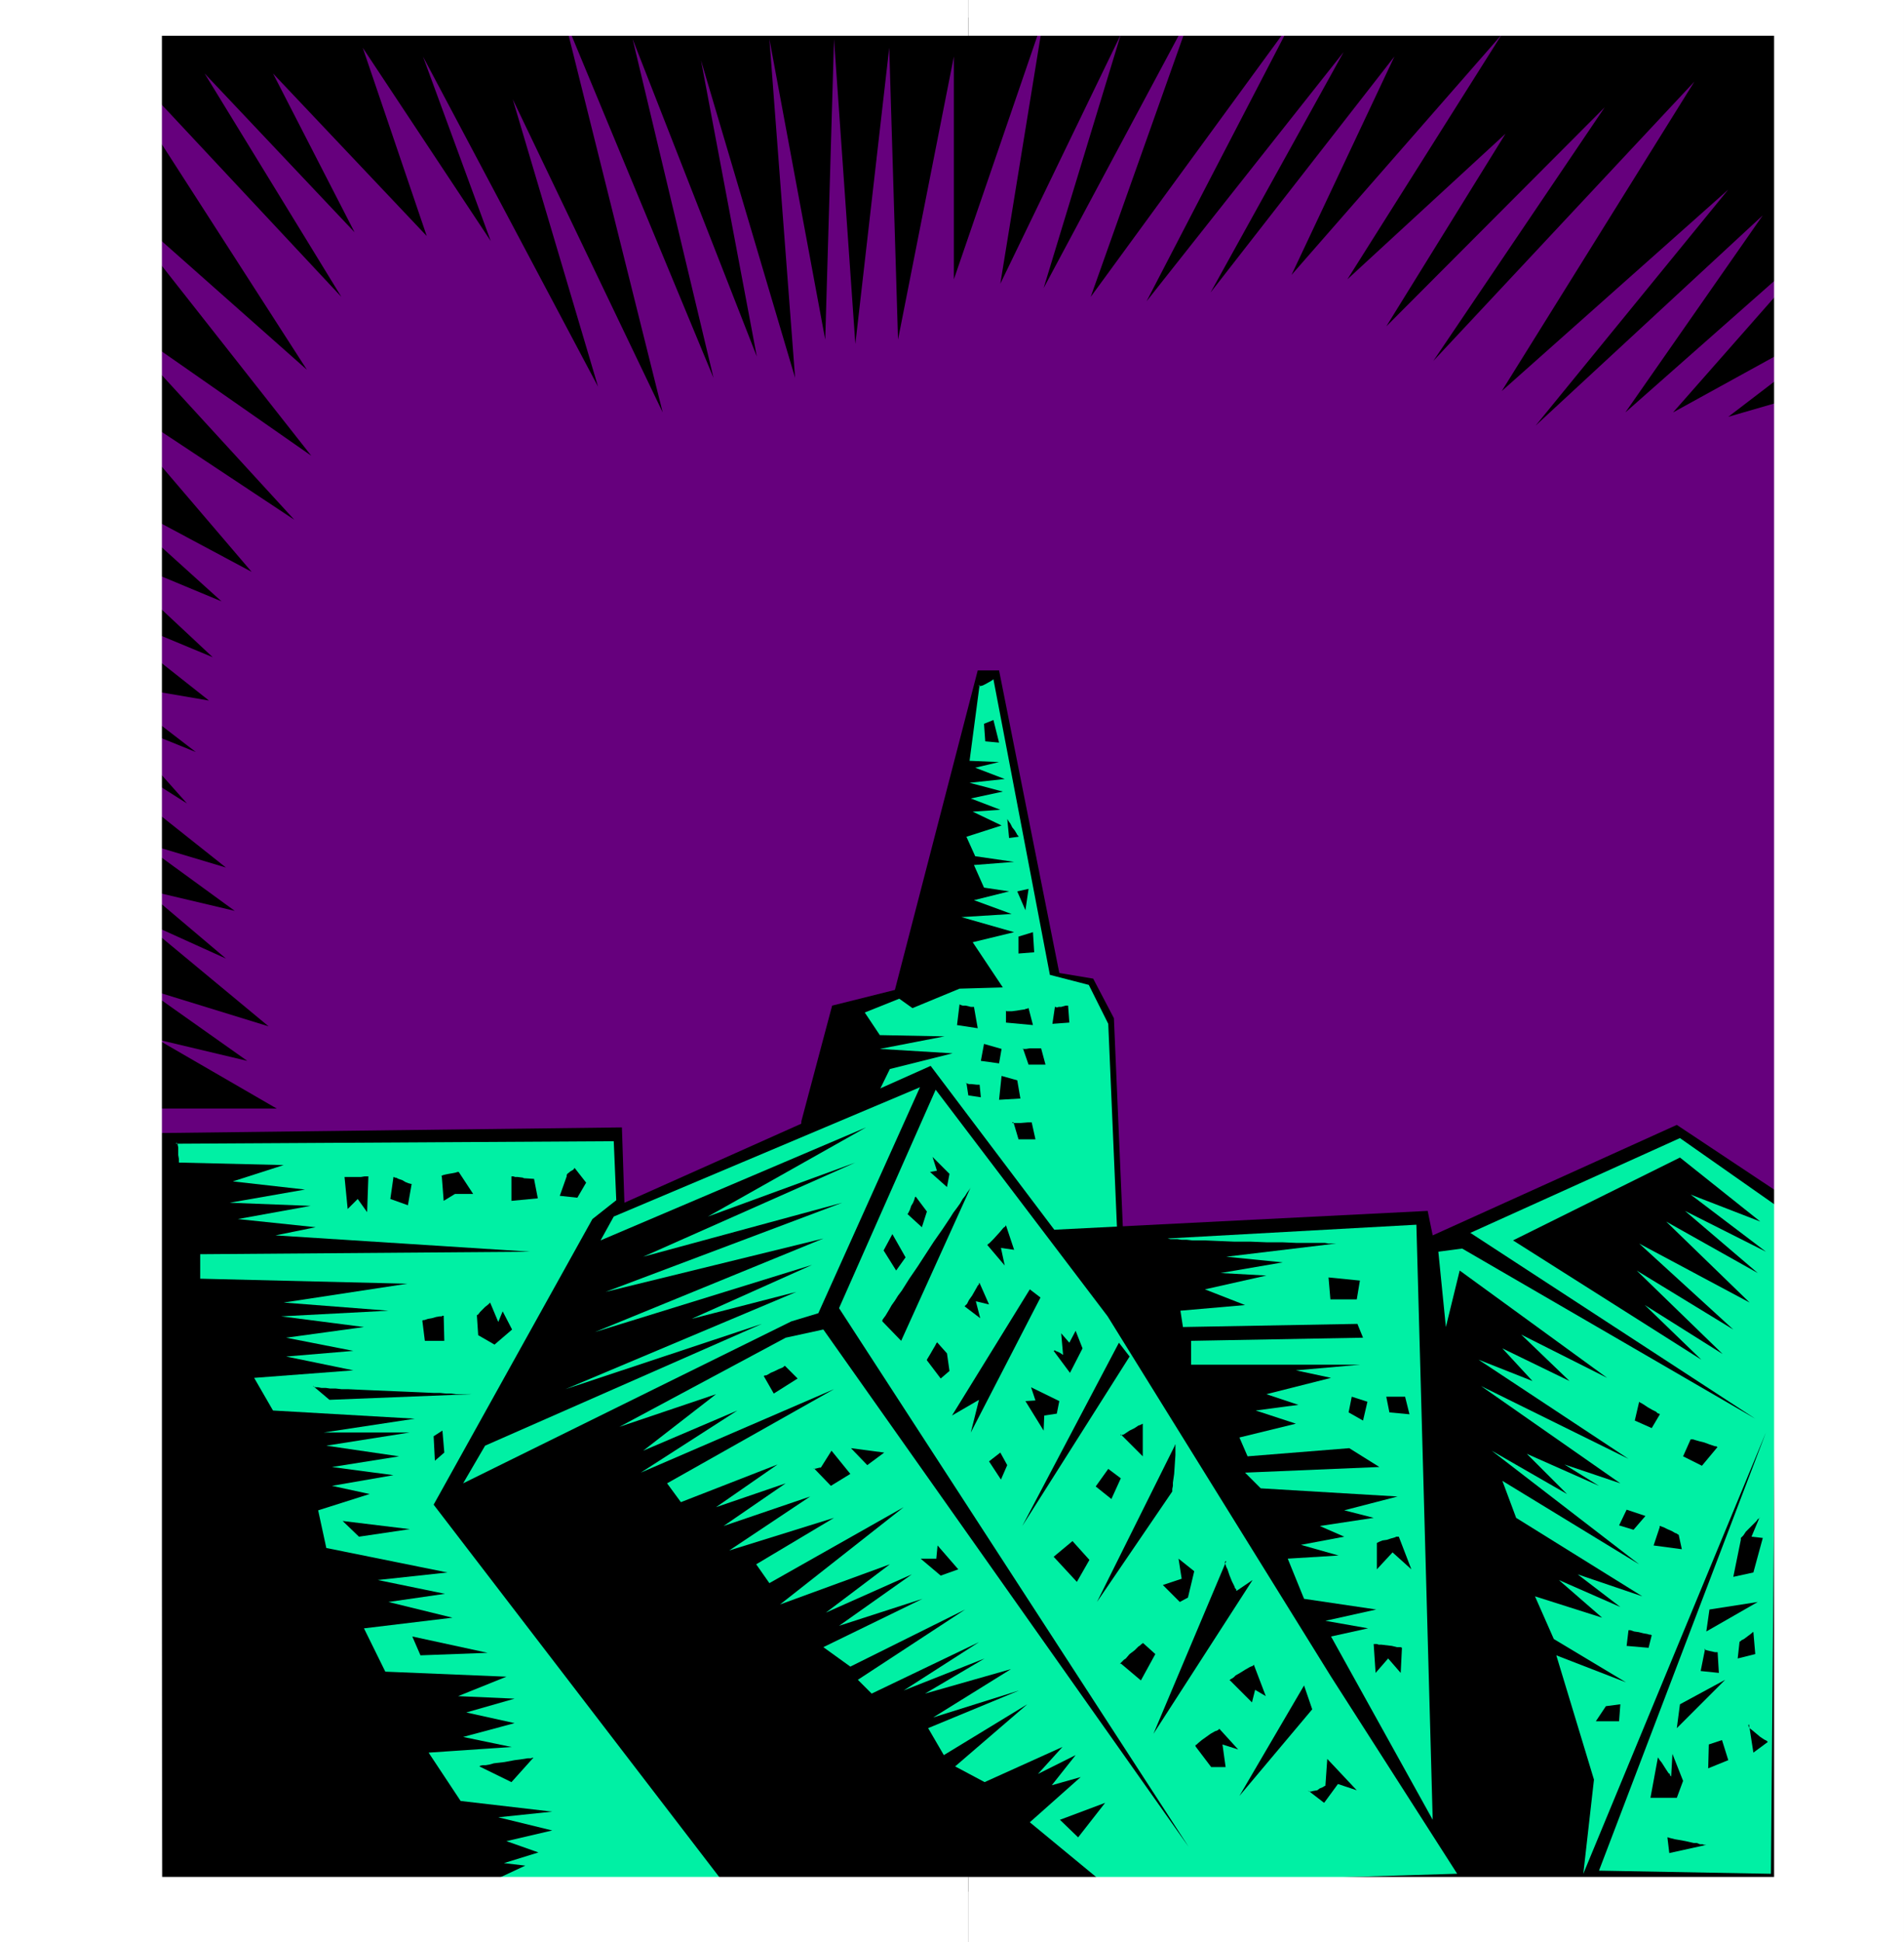 <?xml version="1.0" encoding="UTF-8" standalone="no"?>
<svg
   version="1.0"
   width="129.724mm"
   height="132.28mm"
   id="svg86"
   sodipodi:docname="Earthquake.wmf"
   xmlns:inkscape="http://www.inkscape.org/namespaces/inkscape"
   xmlns:sodipodi="http://sodipodi.sourceforge.net/DTD/sodipodi-0.dtd"
   xmlns="http://www.w3.org/2000/svg"
   xmlns:svg="http://www.w3.org/2000/svg">
  <rect width="100%" height="100%" fill="#808080" stroke="none"/>
  <sodipodi:namedview
     id="namedview86"
     pagecolor="#ffffff"
     bordercolor="#000000"
     borderopacity="0.25"
     inkscape:showpageshadow="2"
     inkscape:pageopacity="0.0"
     inkscape:pagecheckerboard="0"
     inkscape:deskcolor="#d1d1d1"
     inkscape:document-units="mm" />
  <defs
     id="defs1">
    <pattern
       id="WMFhbasepattern"
       patternUnits="userSpaceOnUse"
       width="6"
       height="6"
       x="0"
       y="0" />
  </defs>
  <path
     style="fill:#000000;fill-opacity:1;fill-rule:evenodd;stroke:none"
     d="M 11.15,4.524 H 468.478 V 357.274 H 11.15 Z"
     id="path1" />
  <path
     style="fill:#66007d;fill-opacity:1;fill-rule:evenodd;stroke:none"
     d="M 39.43,285.367 H 71.266 l -30.704,-17.775 23.109,5.494 -26.502,-18.744 31.997,9.857 -33.128,-27.47 22.139,10.019 -21.008,-17.775 23.27,5.494 -24.402,-17.775 22.139,6.625 -16.483,-13.089 -14.382,-16.644 20.846,13.25 -19.715,-22.138 21.978,8.887 -23.109,-17.775 26.502,4.524 L 22.947,155.934 54.782,169.184 25.21,141.552 57.045,154.803 25.21,126.04 64.802,147.208 24.078,99.539 75.79,133.796 26.179,79.664 80.154,117.314 25.21,47.507 79.022,95.176 20.685,4.524 87.91,76.432 52.682,18.906 91.304,59.788 70.296,18.906 109.888,60.758 93.405,12.281 126.371,62.05 108.918,14.543 154.005,99.539 132.027,25.531 170.649,106.164 145.278,4.524 183.739,97.277 162.893,10.019 194.889,91.783 180.507,15.513 l 24.24,81.764 -6.626,-87.258 14.382,77.401 2.262,-77.401 5.494,78.532 8.726,-76.27 2.262,75.139 14.382,-72.877 V 71.907 L 268.74,4.524 257.59,73.038 288.617,8.887 268.74,74.169 307.201,2.262 280.86,76.432 332.572,5.656 295.243,77.563 345.985,13.412 311.726,75.301 359.075,14.543 332.572,70.776 386.708,8.887 346.955,71.907 387.678,34.419 356.974,84.026 413.211,27.632 369.094,92.914 436.32,21.007 386.708,100.67 445.046,48.8 395.435,109.558 453.934,55.425 418.544,106.164 473.649,57.526 430.825,106.164 486.9,75.301 445.046,107.295 486.9,95.176 482.537,351.618 32.805,346.124 Z"
     id="path2" />
  <path
     style="fill:#000000;fill-opacity:1;fill-rule:evenodd;stroke:none"
     d="m 206.363,288.598 7.918,-29.732 16.16,-4.04 21.331,-82.249 h 5.494 l 15.514,77.886 8.726,1.454 5.333,10.18 2.586,60.434 -84.84,-1.777 z"
     id="path3" />
  <path
     style="fill:#00f0a4;fill-opacity:1;fill-rule:evenodd;stroke:none"
     d="m 252.257,176.294 -2.586,19.552 7.595,0.323 -6.141,1.454 7.595,2.909 -9.05,0.97 8.565,2.262 -8.242,1.777 7.595,2.909 -7.11,0.485 7.434,3.555 -9.05,2.909 2.262,5.009 10.019,1.454 -10.342,0.808 2.586,5.817 6.464,0.97 -9.05,2.262 9.696,3.555 -12.928,0.808 13.574,3.878 -10.666,2.585 7.757,11.634 -11.15,0.323 -12.12,5.009 -3.394,-2.424 -8.888,3.555 3.878,5.817 16.645,0.323 -16.645,3.232 18.746,1.131 -16.16,4.04 -4.04,8.241 21.654,33.772 40.885,-0.808 -2.262,-52.84 -5.01,-10.019 -10.019,-2.585 -14.544,-76.109 v 0 l -0.162,0.162 -0.485,0.323 -1.454,0.808 -0.646,0.323 -0.646,0.162 h -0.162 -0.162 v -0.162 z"
     id="path4" />
  <path
     style="fill:#000000;fill-opacity:1;fill-rule:evenodd;stroke:none"
     d="m 253.389,186.312 0.323,4.524 3.555,0.323 -1.454,-5.817 z"
     id="path5" />
  <path
     style="fill:#000000;fill-opacity:1;fill-rule:evenodd;stroke:none"
     d="m 259.368,210.712 0.485,5.009 2.424,-0.323 v 0 -0.162 l -0.323,-0.323 -0.162,-0.323 -0.485,-0.808 -0.646,-0.808 -0.485,-0.97 -0.485,-0.646 -0.162,-0.323 -0.162,-0.162 z"
     id="path6" />
  <path
     style="fill:#000000;fill-opacity:1;fill-rule:evenodd;stroke:none"
     d="m 261.953,229.457 2.101,4.848 0.808,-5.494 z"
     id="path7" />
  <path
     style="fill:#000000;fill-opacity:1;fill-rule:evenodd;stroke:none"
     d="m 262.276,241.091 v 4.363 l 4.04,-0.323 -0.323,-5.171 z"
     id="path8" />
  <path
     style="fill:#000000;fill-opacity:1;fill-rule:evenodd;stroke:none"
     d="m 247.086,258.543 -0.646,5.332 5.333,0.808 -0.97,-5.494 h -0.323 -0.485 l -1.293,-0.323 h -0.808 l -0.485,-0.162 -0.323,-0.162 z"
     id="path9" />
  <path
     style="fill:#000000;fill-opacity:1;fill-rule:evenodd;stroke:none"
     d="m 259.045,259.997 v 3.232 l 6.949,0.646 -1.131,-4.363 h -0.162 l -0.162,0.162 h -0.323 l -0.323,0.162 -1.131,0.162 -0.97,0.162 -1.293,0.162 h -0.808 -0.323 -0.162 l -0.162,-0.162 z"
     id="path10" />
  <path
     style="fill:#000000;fill-opacity:1;fill-rule:evenodd;stroke:none"
     d="m 271.649,259.189 -0.646,4.363 4.363,-0.323 -0.323,-4.363 h -0.162 -0.485 l -1.131,0.323 h -0.646 l -0.485,0.162 -0.323,-0.162 z"
     id="path11" />
  <path
     style="fill:#000000;fill-opacity:1;fill-rule:evenodd;stroke:none"
     d="m 253.389,268.723 -0.808,4.363 4.686,0.646 0.646,-3.717 z"
     id="path12" />
  <path
     style="fill:#000000;fill-opacity:1;fill-rule:evenodd;stroke:none"
     d="m 263.408,269.854 1.454,4.201 h 4.363 l -1.131,-4.201 h -0.323 -0.646 -0.97 -0.97 l -0.97,0.162 h -0.646 l -0.323,-0.162 v 0 0 z"
     id="path13" />
  <path
     style="fill:#000000;fill-opacity:1;fill-rule:evenodd;stroke:none"
     d="m 260.984,288.922 1.293,4.363 h 4.363 l -0.97,-4.363 h -0.323 -0.646 l -1.939,0.162 h -1.939 -0.162 v -0.162 z"
     id="path14" />
  <path
     style="fill:#000000;fill-opacity:1;fill-rule:evenodd;stroke:none"
     d="m 248.864,278.741 0.485,3.232 3.232,0.485 -0.323,-3.232 h -0.646 l -1.454,-0.162 h -0.646 l -0.485,-0.162 h -0.323 v 0 z"
     id="path15" />
  <path
     style="fill:#000000;fill-opacity:1;fill-rule:evenodd;stroke:none"
     d="m 257.913,276.964 -0.646,6.14 5.494,-0.323 -0.808,-4.686 z"
     id="path16" />
  <path
     style="fill:#000000;fill-opacity:1;fill-rule:evenodd;stroke:none"
     d="m 41.208,291.669 118.937,-1.454 0.646,19.391 78.861,-35.226 31.835,42.175 96.152,-4.848 1.293,6.302 62.862,-28.44 26.987,17.936 v 178.395 l -416.928,2.101 z"
     id="path17" />
  <path
     style="fill:#00f0a4;fill-opacity:1;fill-rule:evenodd;stroke:none"
     d="m 45.248,294.416 112.797,-0.646 0.646,15.189 -6.141,4.848 -40.885,73.523 74.013,96.469 h -58.014 l 7.595,-3.555 -5.494,-0.646 8.888,-2.747 -8.242,-2.909 11.797,-2.747 -13.898,-3.393 13.898,-1.454 -23.594,-2.747 -8.242,-12.442 21.331,-1.454 -12.443,-2.585 13.251,-3.555 -12.443,-2.747 12.443,-3.555 -14.544,-0.646 12.443,-5.009 -31.189,-1.293 -5.494,-11.15 22.786,-2.747 -16.483,-4.04 14.544,-2.101 -17.291,-3.555 17.938,-1.939 -31.189,-6.302 -2.101,-9.695 13.251,-4.201 -9.696,-2.101 15.837,-2.747 -15.837,-2.101 17.291,-2.747 -18.746,-2.747 21.493,-3.393 H 83.386 l 23.432,-3.555 -36.522,-2.101 -4.848,-8.403 25.533,-1.939 -17.291,-3.555 17.291,-1.454 -17.291,-3.393 20.038,-2.747 -21.331,-2.747 27.634,-1.454 -26.987,-2.101 31.835,-4.848 -53.328,-1.293 v -6.302 l 85.002,-0.646 -65.61,-4.201 10.342,-2.101 -20.038,-2.101 18.746,-3.393 -20.846,-0.808 19.392,-3.393 -18.584,-2.101 13.09,-4.201 -26.987,-0.646 v -0.97 l -0.162,-0.97 v -0.97 -0.97 l -0.162,-0.808 v -0.162 l -0.162,-0.162 h -0.162 z"
     id="path18" />
  <path
     style="fill:#00f0a4;fill-opacity:1;fill-rule:evenodd;stroke:none"
     d="m 154.651,319.3 68.357,-29.086 -40.723,22.946 37.976,-13.897 -54.621,24.238 51.227,-13.897 -60.923,22.946 56.075,-13.735 -58.822,24.077 55.914,-17.29 -31.027,13.897 26.987,-6.948 -59.469,25.046 50.581,-16.805 -71.266,31.348 -5.656,9.695 84.517,-41.69 6.949,-2.101 26.179,-58.172 -78.861,33.287 z"
     id="path19" />
  <path
     style="fill:#00f0a4;fill-opacity:1;fill-rule:evenodd;stroke:none"
     d="m 202.323,344.347 -42.824,22.946 24.886,-8.403 -18.746,14.543 24.24,-10.342 -24.886,15.997 49.773,-21.491 -42.986,24.238 3.555,4.848 24.886,-9.695 -15.837,10.988 17.938,-6.14 -15.998,10.988 22.301,-7.595 -20.846,13.897 26.987,-8.403 -20.038,11.958 3.394,4.848 34.582,-19.552 -31.835,25.046 28.28,-10.342 -16.483,12.442 22.139,-9.857 -18.746,13.25 21.493,-6.948 -25.533,12.442 6.949,5.009 29.573,-14.705 -27.634,18.098 3.555,3.555 27.634,-13.25 -19.392,12.442 20.846,-8.241 -15.352,9.049 22.139,-6.302 -20.038,12.442 22.139,-6.948 -23.432,9.695 4.04,6.948 21.493,-13.089 -18.584,15.997 7.595,4.04 20.038,-9.049 -6.302,6.948 9.696,-4.848 -6.141,7.756 7.434,-2.101 -13.09,11.634 19.392,15.997 90.657,-2.747 -32.482,-50.739 -57.53,-92.752 -44.278,-58.334 -24.886,56.233 90.011,138.644 -94.051,-133.15 z"
     id="path20" />
  <path
     style="fill:#00f0a4;fill-opacity:1;fill-rule:evenodd;stroke:none"
     d="m 300.414,318.816 64.317,-3.555 4.202,153.187 -26.179,-47.184 9.534,-2.101 -10.989,-1.939 13.09,-2.909 -18.584,-2.747 -4.202,-10.342 13.09,-0.808 -9.696,-2.747 11.15,-2.101 -6.302,-2.747 13.898,-2.101 -7.595,-1.939 13.736,-3.555 -35.229,-2.101 -4.04,-4.04 34.582,-1.454 -7.757,-4.848 -26.179,2.101 -2.101,-4.848 14.544,-3.555 -10.342,-3.393 10.989,-1.454 -8.242,-2.747 16.645,-4.201 -9.05,-1.939 16.645,-1.454 h -43.632 v -6.14 l 44.278,-0.808 -1.454,-3.555 -44.925,0.808 -0.646,-4.201 16.645,-1.454 -10.342,-4.04 15.837,-3.555 -11.797,-0.646 15.998,-2.747 -14.544,-1.454 28.28,-3.393 h -1.939 l -0.97,-0.162 h -2.586 -1.454 -1.454 -1.778 l -3.717,-0.162 h -4.04 l -4.04,-0.162 h -4.202 l -3.878,-0.162 -3.717,-0.162 h -1.778 -1.454 l -1.454,-0.162 h -1.293 l -1.131,-0.162 h -1.131 -0.646 l -0.646,-0.162 h -0.162 z"
     id="path21" />
  <path
     style="fill:#00f0a4;fill-opacity:1;fill-rule:evenodd;stroke:none"
     d="m 370.387,322.209 1.939,19.391 3.555,-14.543 37.976,27.632 -22.139,-11.15 12.443,11.958 -17.291,-8.403 7.757,8.403 -13.898,-5.494 38.622,25.531 -37.976,-18.744 35.875,25.046 -14.382,-4.848 8.888,5.494 -18.584,-8.241 10.342,10.342 -19.392,-11.15 37.976,29.248 -35.229,-21.491 3.555,9.534 32.482,20.199 -16.645,-5.656 10.989,8.403 -15.837,-6.948 11.15,9.695 -17.291,-5.494 4.848,10.988 18.584,11.15 -17.938,-6.948 9.696,31.995 -2.747,24.238 47.026,-113.597 -42.986,112.789 44.278,0.808 1.454,-171.931 -24.886,-17.452 -53.974,24.4 73.366,47.83 -75.467,-43.791 z"
     id="path22" />
  <path
     style="fill:#000000;fill-opacity:1;fill-rule:evenodd;stroke:none"
     d="m 389.617,319.3 42.986,-21.33 20.685,16.482 -17.938,-6.948 19.392,14.705 -20.846,-10.503 18.746,15.997 -23.594,-13.25 21.493,20.845 -28.442,-15.189 24.24,22.138 -24.886,-15.189 22.139,21.491 -20.038,-12.604 14.544,14.058 z"
     id="path23" />
  <path
     style="fill:#000000;fill-opacity:1;fill-rule:evenodd;stroke:none"
     d="m 80.638,356.789 4.202,3.555 36.522,-1.454 v 0 h -0.485 -0.485 -0.808 -0.97 -1.131 l -1.293,-0.162 h -1.293 l -1.616,-0.162 h -1.616 l -3.555,-0.162 -3.717,-0.162 -7.757,-0.323 -3.717,-0.162 -3.394,-0.162 h -1.616 l -1.454,-0.162 h -1.454 l -1.131,-0.162 h -1.131 l -0.808,-0.162 h -0.646 l -0.485,-0.162 h -0.162 z"
     id="path24" />
  <path
     style="fill:#000000;fill-opacity:1;fill-rule:evenodd;stroke:none"
     d="m 88.234,391.531 4.202,4.04 13.09,-1.939 z"
     id="path25" />
  <path
     style="fill:#000000;fill-opacity:1;fill-rule:evenodd;stroke:none"
     d="m 106.171,421.263 2.101,4.848 17.291,-0.646 z"
     id="path26" />
  <path
     style="fill:#000000;fill-opacity:1;fill-rule:evenodd;stroke:none"
     d="m 123.462,454.712 8.242,4.04 5.656,-6.302 h -0.162 l -0.485,0.162 h -0.808 l -0.97,0.162 -1.131,0.162 -1.293,0.162 -2.586,0.485 -2.747,0.323 -1.131,0.323 -0.97,0.162 h -0.808 l -0.646,0.162 z"
     id="path27" />
  <path
     style="fill:#000000;fill-opacity:1;fill-rule:evenodd;stroke:none"
     d="m 227.209,340.145 4.848,5.009 17.938,-39.589 v 0 l -0.162,0.323 -0.323,0.485 -0.485,0.646 -0.485,0.808 -0.646,0.808 -0.646,1.131 -0.808,1.131 -0.97,1.293 -0.808,1.293 -1.939,2.909 -2.262,3.232 -4.202,6.464 -2.101,3.07 -1.939,3.07 -0.97,1.293 -0.808,1.293 -0.808,1.131 -0.646,1.131 -0.485,0.808 -0.485,0.808 -0.485,0.646 -0.323,0.485 v 0.162 z"
     id="path28" />
  <path
     style="fill:#000000;fill-opacity:1;fill-rule:evenodd;stroke:none"
     d="m 265.185,331.904 -20.038,32.479 6.949,-4.04 -2.101,8.403 17.938,-34.742 z"
     id="path29" />
  <path
     style="fill:#000000;fill-opacity:1;fill-rule:evenodd;stroke:none"
     d="m 288.132,345.639 -24.886,47.184 27.634,-43.629 z"
     id="path30" />
  <path
     style="fill:#000000;fill-opacity:1;fill-rule:evenodd;stroke:none"
     d="m 302.515,372.14 -20.038,40.236 19.392,-28.44 v -0.323 -0.323 l 0.162,-0.808 v -0.808 l 0.162,-1.131 0.162,-1.131 0.162,-2.424 0.162,-2.424 v -0.97 -1.777 0 l -0.162,0.162 z"
     id="path31" />
  <path
     style="fill:#000000;fill-opacity:1;fill-rule:evenodd;stroke:none"
     d="m 315.766,401.873 -18.746,44.437 25.533,-39.589 -4.04,2.747 v 0 h -0.162 v -0.323 l -0.323,-0.323 -0.162,-0.485 -0.646,-1.293 -0.646,-1.616 -0.485,-1.454 -0.323,-0.646 -0.162,-0.485 -0.162,-0.485 v -0.323 l 0.162,-0.162 z"
     id="path32" />
  <path
     style="fill:#000000;fill-opacity:1;fill-rule:evenodd;stroke:none"
     d="m 335.804,433.867 -16.645,28.44 18.746,-22.299 z"
     id="path33" />
  <path
     style="fill:#000000;fill-opacity:1;fill-rule:evenodd;stroke:none"
     d="m 432.603,438.715 -0.808,6.14 12.443,-12.442 z"
     id="path34" />
  <path
     style="fill:#000000;fill-opacity:1;fill-rule:evenodd;stroke:none"
     d="m 440.198,414.315 -0.808,5.656 13.251,-7.595 z"
     id="path35" />
  <path
     style="fill:#000000;fill-opacity:1;fill-rule:evenodd;stroke:none"
     d="m 88.718,302.98 0.808,8.241 2.586,-2.585 2.424,3.393 0.323,-9.211 h -0.323 -0.323 -0.323 l -0.97,0.162 h -2.262 z"
     id="path36" />
  <path
     style="fill:#000000;fill-opacity:1;fill-rule:evenodd;stroke:none"
     d="m 101.323,302.98 -0.808,5.656 4.525,1.616 0.97,-5.494 v 0 h -0.162 l -0.646,-0.162 -0.808,-0.323 -0.808,-0.485 -0.97,-0.323 -0.646,-0.323 h -0.323 l -0.162,-0.162 z"
     id="path37" />
  <path
     style="fill:#000000;fill-opacity:1;fill-rule:evenodd;stroke:none"
     d="m 113.766,302.818 0.485,6.302 2.909,-1.777 h 4.686 l -3.717,-5.656 h -0.162 -0.162 l -0.485,0.162 -0.808,0.162 -0.97,0.162 -0.808,0.162 -0.646,0.162 -0.323,0.162 v 0 l -0.162,0.162 z"
     id="path38" />
  <path
     style="fill:#000000;fill-opacity:1;fill-rule:evenodd;stroke:none"
     d="m 131.704,302.657 v 6.464 l 6.787,-0.646 -0.97,-5.009 -2.424,-0.162 h -0.162 l -0.323,-0.162 -1.293,-0.162 h -0.646 l -0.485,-0.162 h -0.485 z"
     id="path39" />
  <path
     style="fill:#000000;fill-opacity:1;fill-rule:evenodd;stroke:none"
     d="m 145.925,302.818 -1.778,5.009 4.525,0.485 2.262,-3.878 -2.909,-3.717 h -0.162 l -0.162,0.323 -0.808,0.485 -0.808,0.646 -0.162,0.323 z"
     id="path40" />
  <path
     style="fill:#000000;fill-opacity:1;fill-rule:evenodd;stroke:none"
     d="m 108.757,339.984 0.646,5.171 h 5.01 l -0.162,-6.464 v 0 h -0.323 l -0.162,0.162 h -0.485 l -0.97,0.162 -1.131,0.323 -0.97,0.162 -0.97,0.323 h -0.323 l -0.162,0.162 z"
     id="path41" />
  <path
     style="fill:#000000;fill-opacity:1;fill-rule:evenodd;stroke:none"
     d="m 122.816,338.853 0.323,4.848 4.202,2.424 4.525,-3.878 -2.424,-4.686 -1.131,2.747 -2.101,-5.009 v 0 l -0.162,0.162 -0.323,0.323 -0.808,0.646 -0.646,0.646 -0.646,0.646 -0.485,0.646 -0.323,0.162 v 0.162 z"
     id="path42" />
  <path
     style="fill:#000000;fill-opacity:1;fill-rule:evenodd;stroke:none"
     d="m 111.665,369.716 0.323,6.302 2.424,-2.101 -0.485,-5.656 z"
     id="path43" />
  <path
     style="fill:#000000;fill-opacity:1;fill-rule:evenodd;stroke:none"
     d="m 196.667,354.204 2.586,4.524 6.141,-3.878 -3.232,-3.232 h -0.162 l -0.162,0.162 -0.162,0.162 -0.323,0.162 -0.808,0.323 -0.97,0.485 -1.131,0.485 -0.808,0.485 -0.323,0.162 h -0.323 z"
     id="path44" />
  <path
     style="fill:#000000;fill-opacity:1;fill-rule:evenodd;stroke:none"
     d="m 209.595,377.957 4.363,4.524 5.01,-3.07 -4.848,-5.979 -2.747,4.363 v 0 h -0.323 l -0.646,0.162 -0.646,0.162 h -0.162 z"
     id="path45" />
  <path
     style="fill:#000000;fill-opacity:1;fill-rule:evenodd;stroke:none"
     d="m 219.129,372.786 4.202,4.363 4.363,-3.232 z"
     id="path46" />
  <path
     style="fill:#000000;fill-opacity:1;fill-rule:evenodd;stroke:none"
     d="m 227.533,321.886 3.232,5.171 2.424,-3.393 -3.394,-5.979 z"
     id="path47" />
  <path
     style="fill:#000000;fill-opacity:1;fill-rule:evenodd;stroke:none"
     d="m 233.673,312.514 3.717,3.393 1.293,-4.04 -2.909,-3.878 v 0.162 h -0.162 l -0.162,0.646 -0.323,0.808 -0.485,0.808 -0.323,0.97 -0.323,0.646 -0.162,0.323 z"
     id="path48" />
  <path
     style="fill:#000000;fill-opacity:1;fill-rule:evenodd;stroke:none"
     d="m 239.491,301.687 4.363,3.878 0.646,-3.393 -4.363,-4.363 1.131,3.555 z"
     id="path49" />
  <path
     style="fill:#000000;fill-opacity:1;fill-rule:evenodd;stroke:none"
     d="m 238.683,350.164 3.555,4.686 2.262,-1.939 -0.646,-4.524 -2.586,-2.909 v 0.162 l -0.162,0.162 -0.162,0.323 -0.162,0.323 -0.485,0.808 -0.646,1.131 -0.485,0.808 -0.485,0.808 v 0.162 l -0.162,0.162 v 0 z"
     id="path50" />
  <path
     style="fill:#000000;fill-opacity:1;fill-rule:evenodd;stroke:none"
     d="m 248.379,336.267 4.04,3.07 -1.131,-4.363 3.394,0.808 -2.424,-5.494 h -0.162 v 0.323 l -0.323,0.323 -0.162,0.323 -0.646,1.131 -0.646,1.131 -0.808,1.131 -0.485,0.97 -0.323,0.323 -0.162,0.162 z"
     id="path51" />
  <path
     style="fill:#000000;fill-opacity:1;fill-rule:evenodd;stroke:none"
     d="m 254.197,320.432 4.525,5.332 -0.97,-4.524 3.394,0.485 -2.101,-6.302 -0.162,0.162 v 0.162 l -0.323,0.162 -0.323,0.323 -0.808,0.97 -1.616,1.777 -0.808,0.808 -0.323,0.323 -0.323,0.162 v 0.162 z"
     id="path52" />
  <path
     style="fill:#000000;fill-opacity:1;fill-rule:evenodd;stroke:none"
     d="m 254.681,376.18 2.909,-2.262 1.778,3.232 -1.616,3.717 z"
     id="path53" />
  <path
     style="fill:#000000;fill-opacity:1;fill-rule:evenodd;stroke:none"
     d="m 264.054,360.667 4.686,7.595 0.162,-3.878 3.232,-0.485 0.646,-3.232 -7.272,-3.555 1.131,3.393 z"
     id="path54" />
  <path
     style="fill:#000000;fill-opacity:1;fill-rule:evenodd;stroke:none"
     d="m 271.326,347.74 4.202,5.656 3.232,-6.302 -1.778,-4.524 -1.616,3.07 -2.101,-2.424 0.485,5.494 h -0.162 l -0.162,-0.162 -0.808,-0.485 -0.808,-0.323 -0.162,-0.162 z"
     id="path55" />
  <path
     style="fill:#000000;fill-opacity:1;fill-rule:evenodd;stroke:none"
     d="m 237.067,401.226 5.171,4.363 4.525,-1.616 -5.333,-6.14 -0.323,3.393 z"
     id="path56" />
  <path
     style="fill:#000000;fill-opacity:1;fill-rule:evenodd;stroke:none"
     d="m 271.326,400.741 5.979,6.464 3.232,-5.656 -4.363,-4.848 z"
     id="path57" />
  <path
     style="fill:#000000;fill-opacity:1;fill-rule:evenodd;stroke:none"
     d="m 282.153,382.643 4.04,3.232 2.424,-5.332 -3.232,-2.424 z"
     id="path58" />
  <path
     style="fill:#000000;fill-opacity:1;fill-rule:evenodd;stroke:none"
     d="m 288.617,369.231 5.656,5.656 v -8.403 0 l -0.323,0.162 -0.323,0.162 -0.485,0.162 -0.97,0.646 -1.293,0.646 -0.97,0.646 -0.485,0.323 -0.485,0.162 h -0.323 -0.162 z"
     id="path59" />
  <path
     style="fill:#000000;fill-opacity:1;fill-rule:evenodd;stroke:none"
     d="m 288.617,428.212 5.171,4.363 3.717,-6.787 -3.232,-2.909 v 0.162 l -0.323,0.162 -0.323,0.323 -0.485,0.323 -0.97,0.97 -1.293,0.97 -0.97,1.131 -0.485,0.323 -0.485,0.485 -0.323,0.323 -0.162,0.162 v 0.162 z"
     id="path60" />
  <path
     style="fill:#000000;fill-opacity:1;fill-rule:evenodd;stroke:none"
     d="m 299.444,408.013 4.363,4.363 2.101,-1.131 1.616,-6.787 -4.04,-3.232 0.808,5.171 z"
     id="path61" />
  <path
     style="fill:#000000;fill-opacity:1;fill-rule:evenodd;stroke:none"
     d="m 307.848,449.541 4.04,5.332 h 3.717 l -0.808,-5.817 4.04,1.293 -4.848,-5.332 -0.162,0.162 -0.162,0.162 -0.323,0.162 -0.485,0.162 -1.131,0.646 -1.131,0.808 -1.131,0.808 -0.97,0.808 -0.323,0.323 -0.323,0.162 v 0.162 z"
     id="path62" />
  <path
     style="fill:#000000;fill-opacity:1;fill-rule:evenodd;stroke:none"
     d="m 316.736,432.574 5.656,5.656 0.808,-3.232 2.747,1.616 -3.07,-8.079 -0.162,0.162 -0.162,0.162 -0.485,0.162 -0.323,0.162 -1.131,0.646 -1.293,0.808 -1.131,0.646 -0.485,0.485 -0.485,0.323 -0.323,0.162 -0.162,0.162 -0.162,0.162 z"
     id="path63" />
  <path
     style="fill:#000000;fill-opacity:1;fill-rule:evenodd;stroke:none"
     d="m 336.774,460.853 4.202,3.232 3.555,-4.848 4.848,1.616 -7.595,-8.079 -0.485,6.948 v 0 h -0.162 l -0.485,0.323 -0.808,0.323 -0.646,0.485 -0.97,0.162 -0.646,0.162 h -0.485 l -0.162,-0.162 z"
     id="path64" />
  <path
     style="fill:#000000;fill-opacity:1;fill-rule:evenodd;stroke:none"
     d="m 272.942,468.447 4.686,4.524 6.949,-8.887 z"
     id="path65" />
  <path
     style="fill:#000000;fill-opacity:1;fill-rule:evenodd;stroke:none"
     d="m 342.107,328.834 0.485,5.656 h 6.787 l 0.808,-4.848 z"
     id="path66" />
  <path
     style="fill:#000000;fill-opacity:1;fill-rule:evenodd;stroke:none"
     d="m 348.086,359.536 -0.808,4.04 3.717,2.101 1.131,-4.848 z"
     id="path67" />
  <path
     style="fill:#000000;fill-opacity:1;fill-rule:evenodd;stroke:none"
     d="m 356.974,359.536 0.808,4.04 5.171,0.485 -1.131,-4.524 z"
     id="path68" />
  <path
     style="fill:#000000;fill-opacity:1;fill-rule:evenodd;stroke:none"
     d="m 354.55,397.186 v 6.787 l 4.04,-4.363 4.848,4.363 -3.232,-8.403 v 0 h -0.323 -0.323 l -0.323,0.162 -1.131,0.323 -0.97,0.323 -1.131,0.162 -0.808,0.323 -0.323,0.162 -0.323,0.162 z"
     id="path69" />
  <path
     style="fill:#000000;fill-opacity:1;fill-rule:evenodd;stroke:none"
     d="m 353.742,423.364 0.485,7.272 3.232,-3.717 3.232,3.717 0.323,-6.464 v 0 l -0.323,-0.162 h -0.485 -0.485 l -1.293,-0.323 -2.747,-0.323 h -0.646 l -0.485,-0.162 h -0.808 z"
     id="path70" />
  <path
     style="fill:#000000;fill-opacity:1;fill-rule:evenodd;stroke:none"
     d="m 435.35,370.524 -1.939,4.363 4.848,2.424 4.04,-4.848 h -0.162 l -0.162,-0.162 h -0.323 l -0.485,-0.162 -0.97,-0.323 -1.293,-0.485 -1.293,-0.323 -1.131,-0.323 -0.485,-0.162 h -0.323 -0.162 z"
     id="path71" />
  <path
     style="fill:#000000;fill-opacity:1;fill-rule:evenodd;stroke:none"
     d="m 422.099,360.829 -1.131,4.848 4.363,1.939 2.101,-3.555 -0.162,-0.162 h -0.162 l -0.323,-0.162 -0.323,-0.323 -0.97,-0.485 -1.131,-0.646 -0.97,-0.646 -0.808,-0.485 -0.323,-0.162 -0.162,-0.162 z"
     id="path72" />
  <path
     style="fill:#000000;fill-opacity:1;fill-rule:evenodd;stroke:none"
     d="m 418.867,388.622 -1.939,4.04 3.717,1.131 3.07,-3.555 z"
     id="path73" />
  <path
     style="fill:#000000;fill-opacity:1;fill-rule:evenodd;stroke:none"
     d="m 427.432,392.985 -1.616,4.848 7.272,0.97 -0.808,-3.717 v 0 l -0.323,-0.162 -0.162,-0.162 -0.485,-0.162 -0.808,-0.485 -1.131,-0.485 -0.97,-0.485 -0.485,-0.162 -0.323,-0.162 h -0.162 -0.162 v 0 z"
     id="path74" />
  <path
     style="fill:#000000;fill-opacity:1;fill-rule:evenodd;stroke:none"
     d="m 419.352,419.647 -0.485,4.04 5.656,0.485 0.808,-3.232 v 0 l -0.323,-0.162 h -0.323 l -0.485,-0.162 -0.97,-0.162 -1.293,-0.323 -1.131,-0.162 -0.97,-0.323 h -0.323 -0.162 -0.162 z"
     id="path75" />
  <path
     style="fill:#000000;fill-opacity:1;fill-rule:evenodd;stroke:none"
     d="m 413.534,439.2 -2.586,3.878 h 5.979 l 0.323,-4.363 z"
     id="path76" />
  <path
     style="fill:#000000;fill-opacity:1;fill-rule:evenodd;stroke:none"
     d="m 448.278,396.378 -1.939,9.534 5.171,-1.131 2.424,-8.887 -2.909,-0.323 2.101,-5.009 v 0.162 l -0.162,0.162 -0.323,0.162 -0.323,0.485 -0.808,0.808 -0.97,0.97 -0.97,0.97 -0.646,0.97 -0.323,0.323 -0.323,0.323 v 0.323 z"
     id="path77" />
  <path
     style="fill:#000000;fill-opacity:1;fill-rule:evenodd;stroke:none"
     d="m 439.067,424.495 -1.131,5.656 4.686,0.485 -0.323,-5.332 h -0.162 v 0 h -0.485 l -1.454,-0.323 -0.646,-0.162 -0.485,-0.162 h -0.162 v -0.162 z"
     id="path78" />
  <path
     style="fill:#000000;fill-opacity:1;fill-rule:evenodd;stroke:none"
     d="m 447.955,422.556 -0.485,4.363 4.525,-1.131 -0.485,-5.656 v 0 h -0.162 l -0.323,0.323 -0.646,0.485 -0.646,0.485 -0.646,0.485 -0.646,0.323 -0.323,0.323 z"
     id="path79" />
  <path
     style="fill:#000000;fill-opacity:1;fill-rule:evenodd;stroke:none"
     d="m 426.947,452.288 -1.939,10.503 h 6.787 l 1.616,-4.363 -2.747,-6.948 -0.323,5.817 -0.162,-0.162 -0.162,-0.162 v -0.323 l -0.323,-0.162 -0.646,-0.97 -1.131,-1.777 -0.646,-0.808 -0.162,-0.323 -0.162,-0.162 z"
     id="path80" />
  <path
     style="fill:#000000;fill-opacity:1;fill-rule:evenodd;stroke:none"
     d="m 440.036,449.057 -0.162,6.14 5.171,-2.101 -1.616,-5.171 z"
     id="path81" />
  <path
     style="fill:#000000;fill-opacity:1;fill-rule:evenodd;stroke:none"
     d="m 450.379,443.886 1.131,7.272 3.717,-2.747 -0.162,-0.162 -0.162,-0.162 -0.323,-0.162 -0.323,-0.162 -0.97,-0.646 -0.97,-0.808 -0.97,-0.808 -0.808,-0.646 -0.162,-0.323 -0.162,-0.323 v -0.162 z"
     id="path82" />
  <path
     style="fill:#000000;fill-opacity:1;fill-rule:evenodd;stroke:none"
     d="m 429.371,472.972 0.485,4.04 9.534,-2.101 v 0 h -0.485 l -0.485,-0.162 h -0.646 l -0.808,-0.323 h -0.808 l -2.101,-0.485 -1.778,-0.323 -0.97,-0.162 -0.646,-0.162 -0.646,-0.162 -0.485,-0.162 z"
     id="path83" />
  <path
     style="fill:#ffffff;fill-opacity:1;fill-rule:evenodd;stroke:none"
     d="m 249.349,483.152 v 16.805 H 490.294 V 0 H 249.349 V 9.211 H 456.843 V 483.152 Z"
     id="path84" />
  <path
     style="fill:#ffffff;fill-opacity:1;fill-rule:evenodd;stroke:none"
     d="M 249.349,9.211 V 0 H 0 V 499.957 H 249.349 V 483.152 H 41.693 V 9.211 Z"
     id="path85" />
  <path
     style="fill:#000000;fill-opacity:1;fill-rule:evenodd;stroke:none"
     d="m 111.181,454.874 0.162,1.293 0.646,0.323 -0.485,1.293 1.454,-1.293 -0.485,-1.293 z"
     id="path86" />
</svg>
